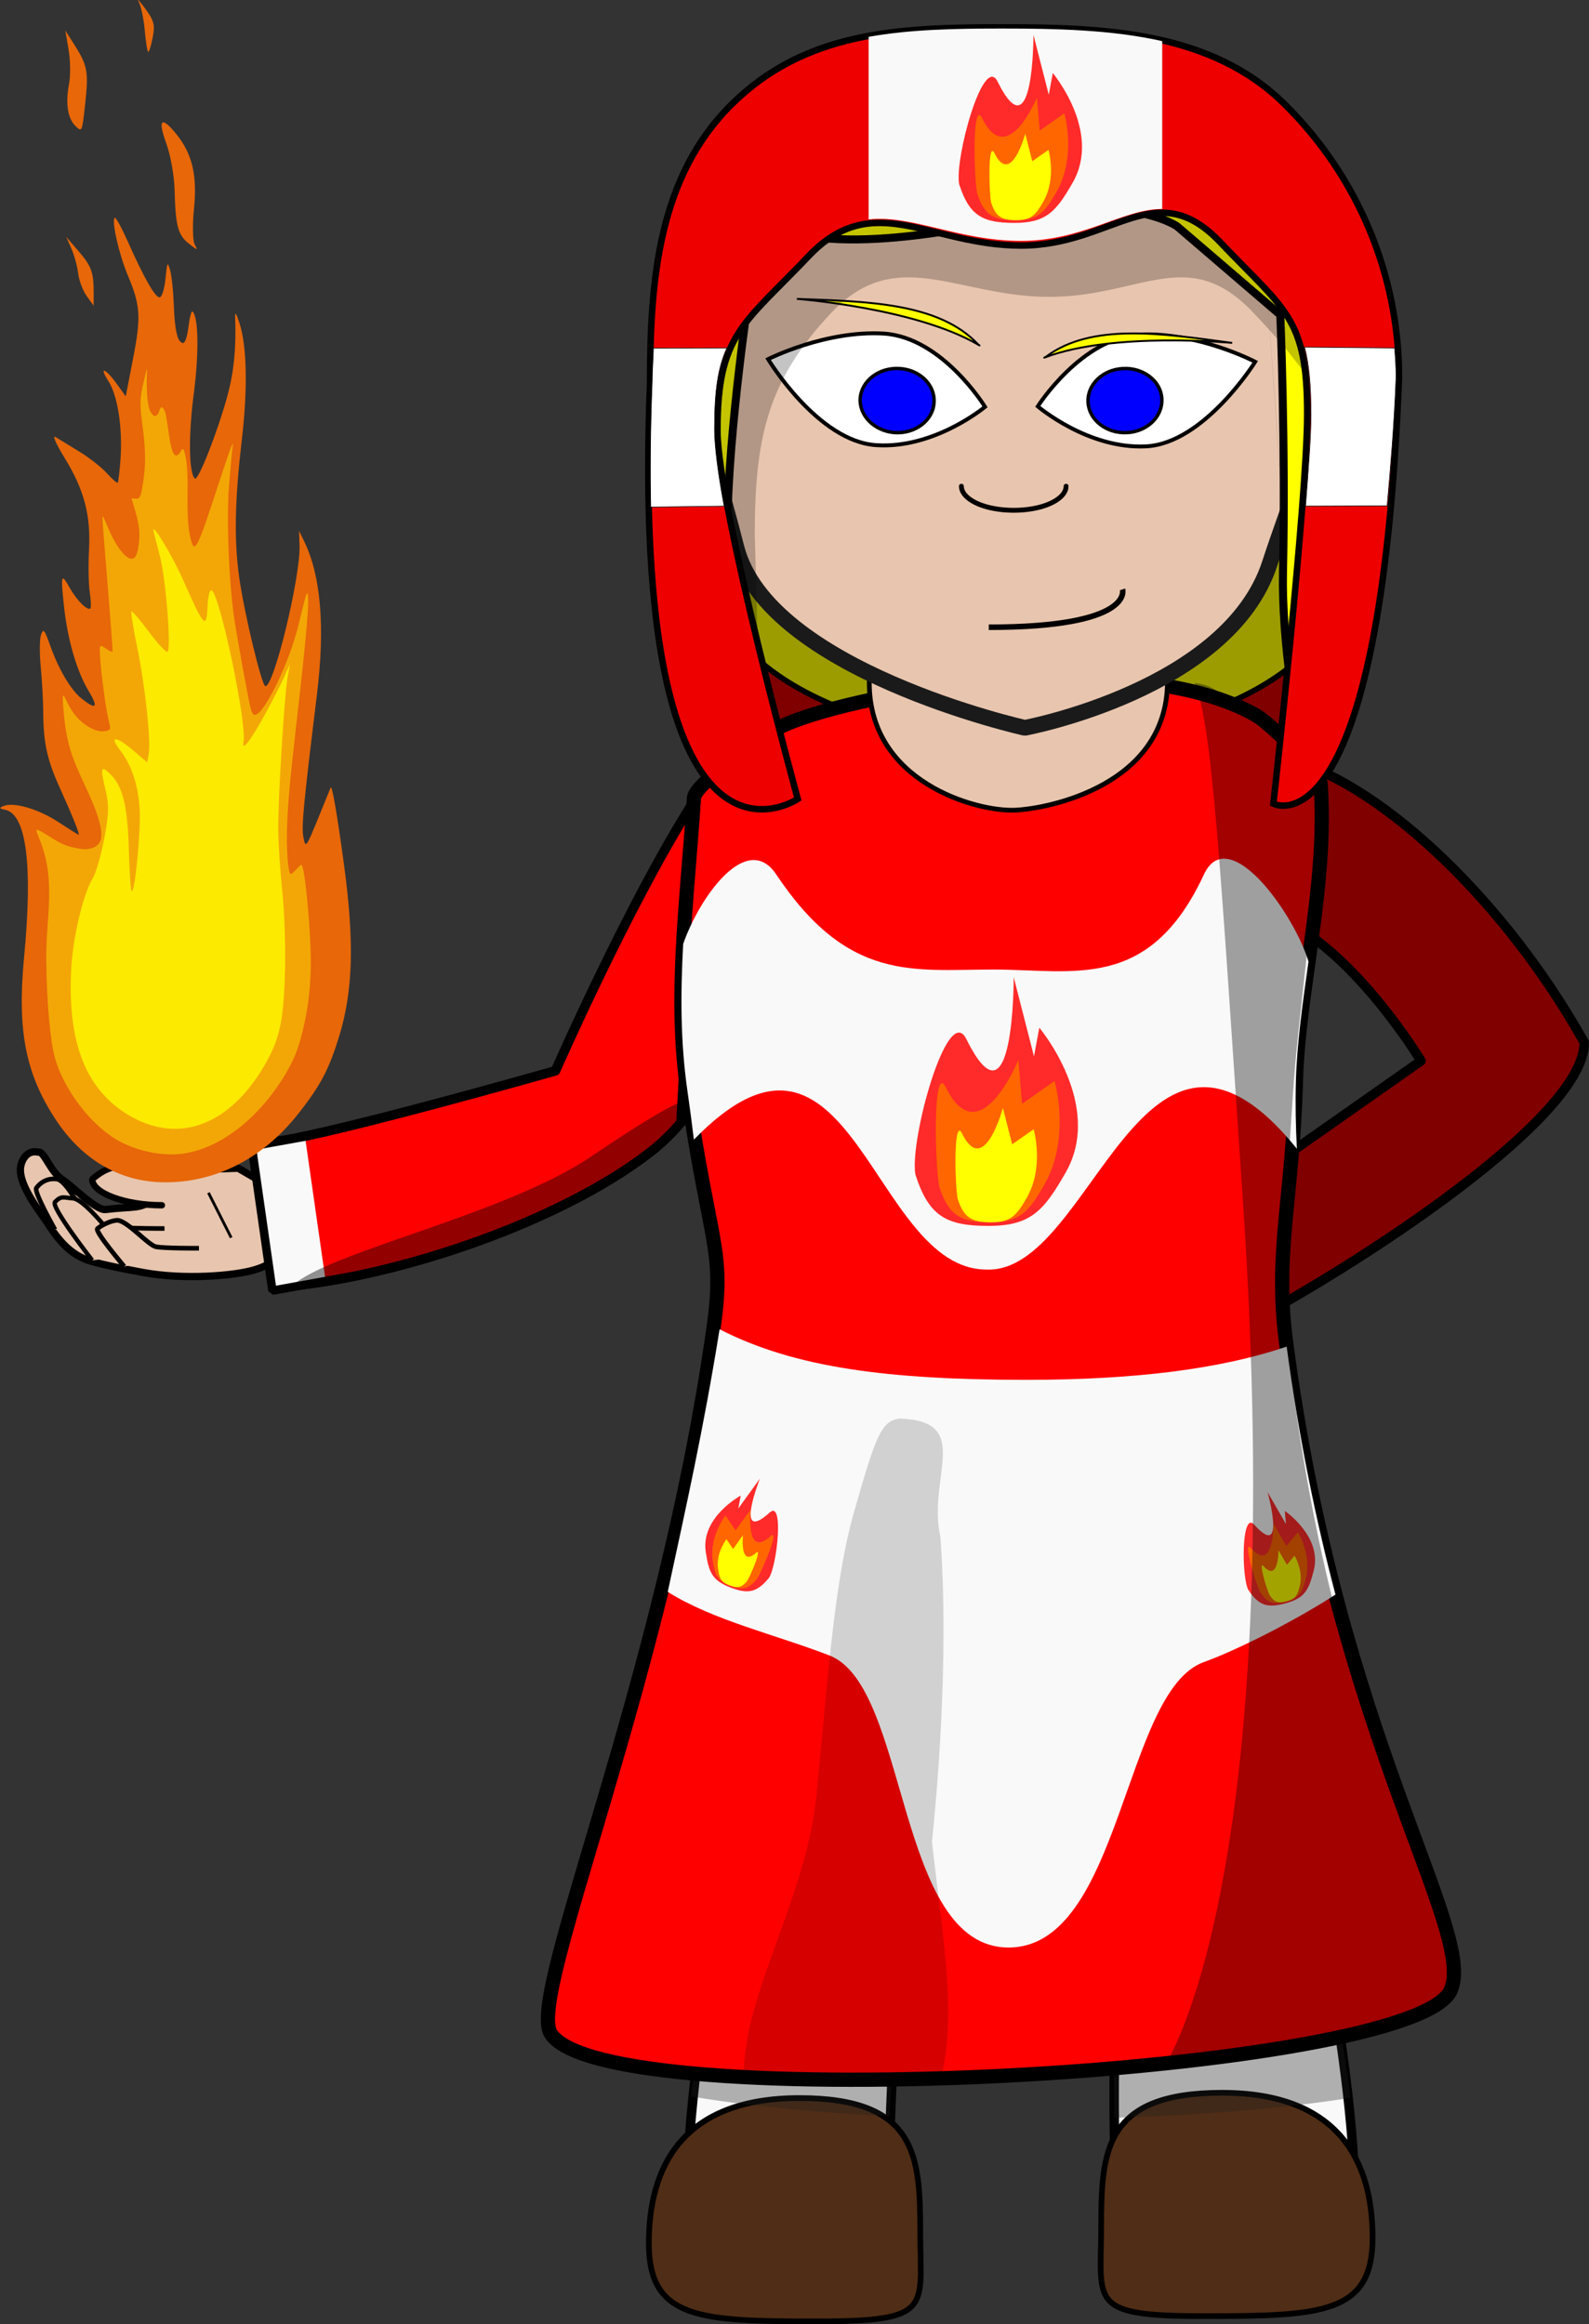 <?xml version="1.0" encoding="UTF-8" standalone="no"?>
<!-- Created with Inkscape (http://www.inkscape.org/) -->

<svg
   xmlns:a="http://ns.adobe.com/AdobeSVGViewerExtensions/3.0/"
   xmlns:dc="http://purl.org/dc/elements/1.1/"
   xmlns:cc="http://creativecommons.org/ns#"
   xmlns:rdf="http://www.w3.org/1999/02/22-rdf-syntax-ns#"
   xmlns:svg="http://www.w3.org/2000/svg"
   xmlns="http://www.w3.org/2000/svg"
   xmlns:xlink="http://www.w3.org/1999/xlink"
   xmlns:sodipodi="http://sodipodi.sourceforge.net/DTD/sodipodi-0.dtd"
   xmlns:inkscape="http://www.inkscape.org/namespaces/inkscape"
   width="549.271mm"
   height="803.121mm"
   viewBox="0 0 1946.235 2845.705"
   id="svg5447"
   version="1.1"
   inkscape:version="0.91 r13725"
   sodipodi:docname="fire mage f.svg">
  <rect x="0" y="0" width="1946.235" height="2845.705" fill="#333333" stroke="none"/>
  <defs
     id="defs5449">
    <linearGradient
       inkscape:collect="always"
       id="linearGradient6021">
      <stop
         style="stop-color:#ffffff;stop-opacity:1"
         offset="0"
         id="stop6023" />
      <stop
         id="stop6029"
         offset="0.429"
         style="stop-color:#a8a8a8;stop-opacity:1" />
      <stop
         style="stop-color:#000000;stop-opacity:1"
         offset="0.544"
         id="stop6033" />
      <stop
         style="stop-color:#ffffff;stop-opacity:1"
         offset="0.664"
         id="stop6031" />
      <stop
         style="stop-color:#aaaaaa;stop-opacity:1"
         offset="1"
         id="stop6025" />
    </linearGradient>
    <linearGradient
       inkscape:collect="always"
       xlink:href="#linearGradient6021"
       id="linearGradient6133"
       gradientUnits="userSpaceOnUse"
       x1="147.105"
       y1="445.523"
       x2="167.95"
       y2="469.082"
       gradientTransform="translate(-1.2688281e-5,39.017)" />
    <linearGradient
       inkscape:collect="always"
       xlink:href="#linearGradient6021"
       id="linearGradient6174"
       gradientUnits="userSpaceOnUse"
       x1="147.105"
       y1="445.523"
       x2="167.95"
       y2="469.082"
       gradientTransform="translate(-1.2688281e-5,39.017)" />
    <linearGradient
       inkscape:collect="always"
       xlink:href="#linearGradient6021"
       id="linearGradient6215"
       gradientUnits="userSpaceOnUse"
       x1="147.105"
       y1="445.523"
       x2="167.95"
       y2="469.082"
       gradientTransform="translate(-1.2688281e-5,39.017)" />
    <linearGradient
       inkscape:collect="always"
       xlink:href="#linearGradient6021"
       id="linearGradient6256"
       gradientUnits="userSpaceOnUse"
       x1="147.105"
       y1="445.523"
       x2="167.95"
       y2="469.082"
       gradientTransform="translate(-1.2688281e-5,39.017)" />
    <linearGradient
       inkscape:collect="always"
       xlink:href="#linearGradient6021"
       id="linearGradient6297"
       gradientUnits="userSpaceOnUse"
       x1="147.105"
       y1="445.523"
       x2="167.95"
       y2="469.082"
       gradientTransform="translate(-1.2688281e-5,39.017)" />
    <linearGradient
       inkscape:collect="always"
       xlink:href="#linearGradient6021"
       id="linearGradient6338"
       gradientUnits="userSpaceOnUse"
       x1="147.105"
       y1="445.523"
       x2="167.95"
       y2="469.082"
       gradientTransform="translate(-1.2688281e-5,39.017)" />
    <linearGradient
       inkscape:collect="always"
       xlink:href="#linearGradient6021"
       id="linearGradient6379"
       gradientUnits="userSpaceOnUse"
       x1="147.105"
       y1="445.523"
       x2="167.95"
       y2="469.082"
       gradientTransform="translate(-1.2688281e-5,39.017)" />
    <linearGradient
       inkscape:collect="always"
       xlink:href="#linearGradient6021"
       id="linearGradient6420"
       gradientUnits="userSpaceOnUse"
       x1="147.105"
       y1="445.523"
       x2="167.95"
       y2="469.082"
       gradientTransform="translate(-1.2688281e-5,39.017)" />
    <linearGradient
       inkscape:collect="always"
       xlink:href="#linearGradient6021"
       id="linearGradient6461"
       gradientUnits="userSpaceOnUse"
       x1="147.105"
       y1="445.523"
       x2="167.95"
       y2="469.082"
       gradientTransform="translate(-1.2688281e-5,39.017)" />
    <linearGradient
       inkscape:collect="always"
       xlink:href="#linearGradient6021"
       id="linearGradient6502"
       gradientUnits="userSpaceOnUse"
       x1="147.105"
       y1="445.523"
       x2="167.95"
       y2="469.082"
       gradientTransform="translate(-1.2688281e-5,39.017)" />
    <linearGradient
       id="linearGradient19243"
       y2="65.145"
       gradientUnits="userSpaceOnUse"
       x2="73.742"
       y1="57.833"
       x1="76.614">
      <stop
         id="stop3478"
         stop-color="#cdcdcd"
         offset="0" />
      <stop
         id="stop3480"
         stop-color="#fff"
         offset="1" />
    </linearGradient>
    <linearGradient
       id="linearGradient19245"
       y2="63.288"
       gradientUnits="userSpaceOnUse"
       x2="67.561"
       y1="57.601"
       x1="76.614">
      <stop
         id="stop3470"
         stop-color="#f0f0f0"
         offset="0" />
      <stop
         id="stop3472"
         stop-color="#fff"
         offset="1" />
    </linearGradient>
    <linearGradient
       id="linearGradient19247"
       y2="65.145"
       gradientUnits="userSpaceOnUse"
       x2="88.567"
       y1="67.118"
       x1="59.322">
      <stop
         id="stop3460"
         stop-color="#dcdcdc"
         offset="0" />
      <stop
         id="stop3462"
         stop-color="#f0f0f0"
         offset="1" />
    </linearGradient>
    <clipPath
       id="clipEmfPath1-3"
       clipPathUnits="userSpaceOnUse">
      <path
         inkscape:connector-curvature="0"
         id="path3392"
         d="m 15.003,-1.25 618.892,0 0,161.287 -618.892,0 z" />
    </clipPath>
    <clipPath
       id="clipPath23295"
       clipPathUnits="userSpaceOnUse">
      <path
         inkscape:connector-curvature="0"
         id="path23297"
         d="m 15.003,-1.25 618.892,0 0,161.287 -618.892,0 z" />
    </clipPath>
    <clipPath
       id="clipPath23299"
       clipPathUnits="userSpaceOnUse">
      <path
         inkscape:connector-curvature="0"
         id="path23301"
         d="m 15.003,-1.25 618.892,0 0,161.287 -618.892,0 z" />
    </clipPath>
    <clipPath
       id="clipPath23303"
       clipPathUnits="userSpaceOnUse">
      <path
         inkscape:connector-curvature="0"
         id="path23305"
         d="m 15.003,-1.25 618.892,0 0,161.287 -618.892,0 z" />
    </clipPath>
    <clipPath
       id="clipPath23307"
       clipPathUnits="userSpaceOnUse">
      <path
         inkscape:connector-curvature="0"
         id="path23309"
         d="m 15.003,-1.25 618.892,0 0,161.287 -618.892,0 z" />
    </clipPath>
    <clipPath
       id="clipPath23311"
       clipPathUnits="userSpaceOnUse">
      <path
         inkscape:connector-curvature="0"
         id="path23313"
         d="m 15.003,-1.25 618.892,0 0,161.287 -618.892,0 z" />
    </clipPath>
    <clipPath
       id="clipPath23315"
       clipPathUnits="userSpaceOnUse">
      <path
         inkscape:connector-curvature="0"
         id="path23317"
         d="m 15.003,-1.25 618.892,0 0,161.287 -618.892,0 z" />
    </clipPath>
    <linearGradient
       id="linearGradient9241">
      <stop
         id="stop9243"
         offset="0"
         style="stop-color:#f51200;stop-opacity:1" />
      <stop
         id="stop9245"
         offset="1"
         style="stop-color:#3f3100;stop-opacity:1" />
    </linearGradient>
    <linearGradient
       id="XMLID_1_-2-2"
       y2="111.55"
       gradientUnits="userSpaceOnUse"
       y1="205.26"
       gradientTransform="translate(338.67,0.593)"
       x2="-251.37"
       x1="-251.37">
      <stop
         style="stop-color:#4F4F4F"
         offset=".034"
         id="stop32-2-3" />
      <stop
         style="stop-color:#494949"
         offset=".222"
         id="stop34-2-5" />
      <stop
         style="stop-color:#373737"
         offset=".483"
         id="stop36-8-5" />
      <stop
         style="stop-color:#191919"
         offset=".786"
         id="stop38-4-2" />
      <stop
         style="stop-color:#000000"
         offset="1"
         id="stop40-5-0" />
      <a:midPointStop
         style="stop-color:#4F4F4F"
         offset="0.034" />
      <a:midPointStop
         style="stop-color:#4F4F4F"
         offset="0.636" />
      <a:midPointStop
         style="stop-color:#000000"
         offset="1" />
    </linearGradient>
    <linearGradient
       id="XMLID_2_-3-8"
       y2="111.55"
       gradientUnits="userSpaceOnUse"
       y1="205.26"
       gradientTransform="translate(338.67,0.593)"
       x2="-122.77"
       x1="-122.77">
      <stop
         style="stop-color:#4F4F4F"
         offset=".034"
         id="stop45-3-9" />
      <stop
         style="stop-color:#494949"
         offset=".222"
         id="stop47-1-9" />
      <stop
         style="stop-color:#373737"
         offset=".483"
         id="stop49-2-4" />
      <stop
         style="stop-color:#191919"
         offset=".786"
         id="stop51-9-2" />
      <stop
         style="stop-color:#000000"
         offset="1"
         id="stop53-0-8" />
      <a:midPointStop
         style="stop-color:#4F4F4F"
         offset="0.034" />
      <a:midPointStop
         style="stop-color:#4F4F4F"
         offset="0.636" />
      <a:midPointStop
         style="stop-color:#000000"
         offset="1" />
    </linearGradient>
    <linearGradient
       id="XMLID_3_-7-0"
       y2="193.53"
       gradientUnits="userSpaceOnUse"
       y1="193.53"
       gradientTransform="translate(338.67,0.593)"
       x2="-188.56"
       x1="-203.64">
      <stop
         style="stop-color:#4F4F4F"
         offset=".034"
         id="stop60-1-3" />
      <stop
         style="stop-color:#494949"
         offset=".222"
         id="stop62-0-6" />
      <stop
         style="stop-color:#373737"
         offset=".483"
         id="stop64-5-6" />
      <stop
         style="stop-color:#191919"
         offset=".786"
         id="stop66-2-9" />
      <stop
         style="stop-color:#000000"
         offset="1"
         id="stop68-7-4" />
      <a:midPointStop
         style="stop-color:#4F4F4F"
         offset="0.034" />
      <a:midPointStop
         style="stop-color:#4F4F4F"
         offset="0.636" />
      <a:midPointStop
         style="stop-color:#000000"
         offset="1" />
    </linearGradient>
    <linearGradient
       id="XMLID_4_-5-4"
       y2="193.53"
       gradientUnits="userSpaceOnUse"
       y1="193.53"
       gradientTransform="translate(338.67,0.593)"
       x2="-170.5"
       x1="-185.58">
      <stop
         style="stop-color:#4F4F4F"
         offset=".034"
         id="stop73-8-6" />
      <stop
         style="stop-color:#494949"
         offset=".222"
         id="stop75-8-1" />
      <stop
         style="stop-color:#373737"
         offset=".483"
         id="stop77-8-2" />
      <stop
         style="stop-color:#191919"
         offset=".786"
         id="stop79-2-7" />
      <stop
         style="stop-color:#000000"
         offset="1"
         id="stop81-1-7" />
      <a:midPointStop
         style="stop-color:#4F4F4F"
         offset="0.034" />
      <a:midPointStop
         style="stop-color:#4F4F4F"
         offset="0.636" />
      <a:midPointStop
         style="stop-color:#000000"
         offset="1" />
    </linearGradient>
    <linearGradient
       id="linearGradient5739"
       y2="111.55"
       gradientUnits="userSpaceOnUse"
       y1="205.26"
       gradientTransform="translate(338.67,0.593)"
       x2="-251.37"
       x1="-251.37">
      <stop
         style="stop-color:#4F4F4F"
         offset=".034"
         id="stop5741" />
      <stop
         style="stop-color:#494949"
         offset=".222"
         id="stop5743" />
      <stop
         style="stop-color:#373737"
         offset=".483"
         id="stop5745" />
      <stop
         style="stop-color:#191919"
         offset=".786"
         id="stop5747" />
      <stop
         style="stop-color:#000000"
         offset="1"
         id="stop5749" />
      <a:midPointStop
         style="stop-color:#4F4F4F"
         offset="0.034" />
      <a:midPointStop
         style="stop-color:#4F4F4F"
         offset="0.636" />
      <a:midPointStop
         style="stop-color:#000000"
         offset="1" />
    </linearGradient>
    <linearGradient
       id="linearGradient5753"
       y2="111.55"
       gradientUnits="userSpaceOnUse"
       y1="205.26"
       gradientTransform="translate(338.67,0.593)"
       x2="-122.77"
       x1="-122.77">
      <stop
         style="stop-color:#4F4F4F"
         offset=".034"
         id="stop5755" />
      <stop
         style="stop-color:#494949"
         offset=".222"
         id="stop5757" />
      <stop
         style="stop-color:#373737"
         offset=".483"
         id="stop5759" />
      <stop
         style="stop-color:#191919"
         offset=".786"
         id="stop5761" />
      <stop
         style="stop-color:#000000"
         offset="1"
         id="stop5763" />
      <a:midPointStop
         style="stop-color:#4F4F4F"
         offset="0.034" />
      <a:midPointStop
         style="stop-color:#4F4F4F"
         offset="0.636" />
      <a:midPointStop
         style="stop-color:#000000"
         offset="1" />
    </linearGradient>
    <linearGradient
       id="linearGradient5691"
       y2="193.53"
       gradientUnits="userSpaceOnUse"
       y1="193.53"
       gradientTransform="translate(338.67,0.593)"
       x2="-188.56"
       x1="-203.64">
      <stop
         style="stop-color:#4F4F4F"
         offset=".034"
         id="stop5693" />
      <stop
         style="stop-color:#494949"
         offset=".222"
         id="stop5695" />
      <stop
         style="stop-color:#373737"
         offset=".483"
         id="stop5697" />
      <stop
         style="stop-color:#191919"
         offset=".786"
         id="stop5699" />
      <stop
         style="stop-color:#000000"
         offset="1"
         id="stop5701" />
      <a:midPointStop
         style="stop-color:#4F4F4F"
         offset="0.034" />
      <a:midPointStop
         style="stop-color:#4F4F4F"
         offset="0.636" />
      <a:midPointStop
         style="stop-color:#000000"
         offset="1" />
    </linearGradient>
    <linearGradient
       id="linearGradient5705"
       y2="193.53"
       gradientUnits="userSpaceOnUse"
       y1="193.53"
       gradientTransform="translate(338.67,0.593)"
       x2="-170.5"
       x1="-185.58">
      <stop
         style="stop-color:#4F4F4F"
         offset=".034"
         id="stop5707" />
      <stop
         style="stop-color:#494949"
         offset=".222"
         id="stop5709" />
      <stop
         style="stop-color:#373737"
         offset=".483"
         id="stop5711" />
      <stop
         style="stop-color:#191919"
         offset=".786"
         id="stop5713" />
      <stop
         style="stop-color:#000000"
         offset="1"
         id="stop5715" />
      <a:midPointStop
         style="stop-color:#4F4F4F"
         offset="0.034" />
      <a:midPointStop
         style="stop-color:#4F4F4F"
         offset="0.636" />
      <a:midPointStop
         style="stop-color:#000000"
         offset="1" />
    </linearGradient>
    <filter
       inkscape:label="Button"
       inkscape:menu="Bevels"
       inkscape:menu-tooltip="Soft bevel, slightly depressed middle"
       style="color-interpolation-filters:sRGB"
       id="filter6595">
      <feGaussianBlur
         stdDeviation="2.3"
         in="SourceAlpha"
         result="result0"
         id="feGaussianBlur6597" />
      <feMorphology
         in="SourceAlpha"
         radius="6.6"
         result="result1"
         id="feMorphology6599" />
      <feGaussianBlur
         stdDeviation="8.9"
         in="result1"
         id="feGaussianBlur6601" />
      <feColorMatrix
         values="1 0 0 0 0 0 1 0 0 0 0 0 1 0 0 0 0 0 0.3 0"
         result="result91"
         id="feColorMatrix6603" />
      <feComposite
         in="result0"
         operator="out"
         result="result2"
         in2="result91"
         id="feComposite6605" />
      <feGaussianBlur
         stdDeviation="1.7"
         result="result4"
         id="feGaussianBlur6607" />
      <feDiffuseLighting
         surfaceScale="10"
         id="feDiffuseLighting6609">
        <feDistantLight
           azimuth="225"
           elevation="45"
           id="feDistantLight6611" />
      </feDiffuseLighting>
      <feBlend
         in2="SourceGraphic"
         mode="multiply"
         id="feBlend6613" />
      <feComposite
         in2="SourceAlpha"
         operator="in"
         result="result3"
         id="feComposite6615" />
      <feSpecularLighting
         in="result4"
         surfaceScale="5"
         specularExponent="17.9"
         id="feSpecularLighting6617">
        <feDistantLight
           azimuth="225"
           elevation="45"
           id="feDistantLight6619" />
      </feSpecularLighting>
      <feComposite
         in2="result3"
         operator="atop"
         id="feComposite6621" />
    </filter>
    <filter
       inkscape:label="Button"
       inkscape:menu="Bevels"
       inkscape:menu-tooltip="Soft bevel, slightly depressed middle"
       style="color-interpolation-filters:sRGB"
       id="filter6623">
      <feGaussianBlur
         stdDeviation="2.3"
         in="SourceAlpha"
         result="result0"
         id="feGaussianBlur6625" />
      <feMorphology
         in="SourceAlpha"
         radius="6.6"
         result="result1"
         id="feMorphology6627" />
      <feGaussianBlur
         stdDeviation="8.9"
         in="result1"
         id="feGaussianBlur6629" />
      <feColorMatrix
         values="1 0 0 0 0 0 1 0 0 0 0 0 1 0 0 0 0 0 0.3 0"
         result="result91"
         id="feColorMatrix6631" />
      <feComposite
         in="result0"
         operator="out"
         result="result2"
         in2="result91"
         id="feComposite6633" />
      <feGaussianBlur
         stdDeviation="1.7"
         result="result4"
         id="feGaussianBlur6635" />
      <feDiffuseLighting
         surfaceScale="10"
         id="feDiffuseLighting6637">
        <feDistantLight
           azimuth="225"
           elevation="45"
           id="feDistantLight6639" />
      </feDiffuseLighting>
      <feBlend
         in2="SourceGraphic"
         mode="multiply"
         id="feBlend6641" />
      <feComposite
         in2="SourceAlpha"
         operator="in"
         result="result3"
         id="feComposite6643" />
      <feSpecularLighting
         in="result4"
         surfaceScale="5"
         specularExponent="17.9"
         id="feSpecularLighting6645">
        <feDistantLight
           azimuth="225"
           elevation="45"
           id="feDistantLight6647" />
      </feSpecularLighting>
      <feComposite
         in2="result3"
         operator="atop"
         id="feComposite6649" />
    </filter>
    <filter
       style="color-interpolation-filters:sRGB"
       inkscape:label="Blur"
       id="filter10111-9">
      <feGaussianBlur
         stdDeviation="80.99 80.47"
         result="blur"
         id="feGaussianBlur10113-0" />
    </filter>
    <filter
       style="color-interpolation-filters:sRGB"
       inkscape:label="Blur"
       id="filter10107-9">
      <feGaussianBlur
         stdDeviation="80.99 80.47"
         result="blur"
         id="feGaussianBlur10109-68" />
    </filter>
    <filter
       inkscape:label="Button"
       inkscape:menu="Bevels"
       inkscape:menu-tooltip="Soft bevel, slightly depressed middle"
       style="color-interpolation-filters:sRGB"
       id="filter7540">
      <feGaussianBlur
         stdDeviation="2.3"
         in="SourceAlpha"
         result="result0"
         id="feGaussianBlur7542" />
      <feMorphology
         in="SourceAlpha"
         radius="6.6"
         result="result1"
         id="feMorphology7544" />
      <feGaussianBlur
         stdDeviation="8.9"
         in="result1"
         id="feGaussianBlur7546" />
      <feColorMatrix
         values="1 0 0 0 0 0 1 0 0 0 0 0 1 0 0 0 0 0 0.3 0"
         result="result91"
         id="feColorMatrix7548" />
      <feComposite
         in="result0"
         operator="out"
         result="result2"
         in2="result91"
         id="feComposite7550" />
      <feGaussianBlur
         stdDeviation="1.7"
         result="result4"
         id="feGaussianBlur7552" />
      <feDiffuseLighting
         surfaceScale="10"
         id="feDiffuseLighting7554">
        <feDistantLight
           azimuth="225"
           elevation="45"
           id="feDistantLight7556" />
      </feDiffuseLighting>
      <feBlend
         in2="SourceGraphic"
         mode="multiply"
         id="feBlend7558" />
      <feComposite
         in2="SourceAlpha"
         operator="in"
         result="result3"
         id="feComposite7560" />
      <feSpecularLighting
         in="result4"
         surfaceScale="5"
         specularExponent="17.9"
         id="feSpecularLighting7562">
        <feDistantLight
           azimuth="225"
           elevation="45"
           id="feDistantLight7564" />
      </feSpecularLighting>
      <feComposite
         in2="result3"
         operator="atop"
         id="feComposite7566" />
    </filter>
    <filter
       inkscape:menu-tooltip="Bright metallic effect for any color"
       inkscape:menu="Bevels"
       inkscape:label="Bright Metal"
       style="color-interpolation-filters:sRGB"
       id="filter7643">
      <feGaussianBlur
         result="result6"
         stdDeviation="8"
         in="SourceGraphic"
         id="feGaussianBlur7645" />
      <feComposite
         in2="SourceGraphic"
         in="result6"
         operator="xor"
         result="result10"
         id="feComposite7647" />
      <feGaussianBlur
         result="result2"
         stdDeviation="8"
         id="feGaussianBlur7649" />
      <feComposite
         in2="SourceGraphic"
         operator="atop"
         in="result10"
         result="result91"
         id="feComposite7651" />
      <feComposite
         result="result4"
         in="result2"
         operator="xor"
         in2="result91"
         id="feComposite7653" />
      <feGaussianBlur
         in="result4"
         result="result3"
         stdDeviation="4"
         id="feGaussianBlur7655" />
      <feSpecularLighting
         result="result5"
         specularExponent="5"
         specularConstant="1.1"
         surfaceScale="18"
         id="feSpecularLighting7657">
        <feDistantLight
           azimuth="235"
           elevation="55"
           id="feDistantLight7659" />
      </feSpecularLighting>
      <feComposite
         in="result3"
         k3="1.1"
         k2="0.5"
         operator="arithmetic"
         result="result7"
         in2="result5"
         k1="0.5"
         id="feComposite7661"
         k4="0" />
      <feComposite
         in="result7"
         operator="atop"
         in2="SourceGraphic"
         result="result8"
         id="feComposite7663" />
    </filter>
    <filter
       style="color-interpolation-filters:sRGB"
       inkscape:label="Blur"
       id="filter10111-9-8">
      <feGaussianBlur
         stdDeviation="80.99 80.47"
         result="blur"
         id="feGaussianBlur10113-0-3" />
    </filter>
    <filter
       style="color-interpolation-filters:sRGB"
       inkscape:label="Blur"
       id="filter10107-9-8">
      <feGaussianBlur
         stdDeviation="80.99 80.47"
         result="blur"
         id="feGaussianBlur10109-68-1" />
    </filter>
    <filter
       style="color-interpolation-filters:sRGB"
       inkscape:label="Blur"
       id="filter6851">
      <feGaussianBlur
         stdDeviation="80.99 80.47"
         result="blur"
         id="feGaussianBlur6853" />
    </filter>
    <filter
       style="color-interpolation-filters:sRGB"
       inkscape:label="Blur"
       id="filter6855">
      <feGaussianBlur
         stdDeviation="80.99 80.47"
         result="blur"
         id="feGaussianBlur6857" />
    </filter>
    <filter
       inkscape:label="Button"
       inkscape:menu="Bevels"
       inkscape:menu-tooltip="Soft bevel, slightly depressed middle"
       style="color-interpolation-filters:sRGB"
       id="filter7540-7">
      <feGaussianBlur
         stdDeviation="2.3"
         in="SourceAlpha"
         result="result0"
         id="feGaussianBlur7542-0" />
      <feMorphology
         in="SourceAlpha"
         radius="6.6"
         result="result1"
         id="feMorphology7544-1" />
      <feGaussianBlur
         stdDeviation="8.9"
         in="result1"
         id="feGaussianBlur7546-8" />
      <feColorMatrix
         values="1 0 0 0 0 0 1 0 0 0 0 0 1 0 0 0 0 0 0.3 0"
         result="result91"
         id="feColorMatrix7548-9" />
      <feComposite
         in="result0"
         operator="out"
         result="result2"
         in2="result91"
         id="feComposite7550-2" />
      <feGaussianBlur
         stdDeviation="1.7"
         result="result4"
         id="feGaussianBlur7552-7" />
      <feDiffuseLighting
         surfaceScale="10"
         id="feDiffuseLighting7554-7">
        <feDistantLight
           azimuth="225"
           elevation="45"
           id="feDistantLight7556-1" />
      </feDiffuseLighting>
      <feBlend
         in2="SourceGraphic"
         mode="multiply"
         id="feBlend7558-1" />
      <feComposite
         in2="SourceAlpha"
         operator="in"
         result="result3"
         id="feComposite7560-6" />
      <feSpecularLighting
         in="result4"
         surfaceScale="5"
         specularExponent="17.9"
         id="feSpecularLighting7562-3">
        <feDistantLight
           azimuth="225"
           elevation="45"
           id="feDistantLight7564-1" />
      </feSpecularLighting>
      <feComposite
         in2="result3"
         operator="atop"
         id="feComposite7566-4" />
    </filter>
  </defs>
  <sodipodi:namedview
     id="base"
     pagecolor="#ffffff"
     bordercolor="#666666"
     borderopacity="1.0"
     inkscape:pageopacity="0.0"
     inkscape:pageshadow="2"
     inkscape:zoom="0.70000002"
     inkscape:cx="148.34663"
     inkscape:cy="1341.8092"
     inkscape:document-units="px"
     inkscape:current-layer="layer1"
     showgrid="false"
     inkscape:window-width="1536"
     inkscape:window-height="801"
     inkscape:window-x="-8"
     inkscape:window-y="-8"
     inkscape:window-maximized="1"
     fit-margin-top="0"
     fit-margin-left="0"
     fit-margin-right="0"
     fit-margin-bottom="0" />
  <g
     inkscape:label="Layer 1"
     inkscape:groupmode="layer"
     id="layer1"
     style="display:inline;opacity:1"
     transform="translate(39.309,-113.647)">
    <rect
       style="opacity:1;fill:#800000;fill-opacity:1;stroke:#000000;stroke-width:6.469;stroke-linecap:round;stroke-linejoin:bevel;stroke-miterlimit:4;stroke-dasharray:none;stroke-dashoffset:0;stroke-opacity:1"
       id="rect7913"
       width="757.546"
       height="678.754"
       x="826.631"
       y="411.379" />
    <ellipse
       style="display:inline;opacity:1;fill:#9c9c00;fill-opacity:1;stroke:#000000;stroke-width:6.827;stroke-linecap:round;stroke-linejoin:bevel;stroke-miterlimit:4;stroke-dasharray:none;stroke-dashoffset:0;stroke-opacity:1"
       id="path5985"
       cx="1220.234"
       cy="816.787"
       rx="385.544"
       ry="204.201" />
    <path
       style="display:inline;fill:#800000;fill-opacity:1;stroke:#000000;stroke-width:11.703;stroke-linecap:round;stroke-linejoin:round"
       d="m 1534.749,1240.914 c 88.889,42.935 166.424,171.608 166.424,171.608 l -254.545,178.642 c 2.86,57.337 5.776,107.753 8.693,159.942 135.005,-67.055 447.104,-263.519 445.749,-361.243 -95.787,-171.219 -244.781,-312.401 -356.975,-344.876"
       id="path23490"
       inkscape:connector-curvature="0" />
    <path
       style="display:inline;fill:#ff0000;fill-opacity:1;stroke:#000000;stroke-width:11.703;stroke-linecap:round;stroke-linejoin:round"
       d="m 808.072,1098.565 c -78.11,123.535 -167.01,326.08 -167.01,326.08 0,0 -307.378,87.674 -354.729,87.727 l 17.051,176.836 c 131.922,-9.22 338.785,-75.612 454.271,-165.367 13.737,-10.677 26.04,-22.79 37.195,-35.932 7.57,-133.001 12.728,-265.42 13.221,-389.344 z"
       id="path4756"
       inkscape:connector-curvature="0" />
    <path
       style="display:inline;opacity:1;fill:#f9f9f9;fill-opacity:1;stroke:#000000;stroke-width:11.598;stroke-linecap:round;stroke-linejoin:bevel;stroke-miterlimit:4;stroke-dasharray:none;stroke-dashoffset:0;stroke-opacity:1"
       d="m 871.04,1823.39 c 0,0 4.584,431.175 -4.229,483.158 -8.813,51.983 -94.416,484.312 -55.642,614.639 l 223.615,-9.492 c 26.394,-175.477 16.724,-502.428 37.762,-599.089 53.586,-246.212 140.996,-367.903 140.996,-367.903 0,0 83.583,69.839 114.353,344.505 13.337,119.053 -19.996,428.413 11.306,616.554 l 269.888,0 c 38.775,-130.326 -37.271,-464.061 -54.897,-568.028 0,0 -33.954,-113.605 -11.164,-419.692 2.138,-28.716 -5.292,-59.127 -2.08,-91.297 -175.3,-13.453 -669.907,-3.356 -669.907,-3.356 z"
       id="rect5581"
       inkscape:connector-curvature="0"
       sodipodi:nodetypes="czccscscccscc" />
    <path
       d="m 1309.449,2840.02 c 0,93.108 -17.403,109.388 126.307,109.388 143.71,0 206.107,-2.713 206.107,-95.679 0,-93.108 -40.696,-177.791 -184.415,-177.791 -143.709,0 -147.999,70.974 -147.999,164.082 z"
       style="display:inline;fill:#502d16;fill-opacity:1;stroke:#000000;stroke-width:6.961"
       id="path6578"
       inkscape:connector-curvature="0" />
    <path
       inkscape:connector-curvature="0"
       id="path6576"
       style="display:inline;fill:#502d16;fill-opacity:1;stroke:#000000;stroke-width:6.961"
       d="m 1087.818,2846.484 c 0,93.108 17.403,109.388 -126.307,109.388 -143.71,0 -206.107,-2.713 -206.107,-95.679 0,-93.108 40.696,-177.791 184.415,-177.791 143.709,0 148,70.974 148,164.082 z" />
    <g
       id="g23451"
       transform="translate(117.143,427.143)">
      <g
         style="fill:#e8c5ae;fill-opacity:1"
         transform="matrix(1.946,0,0,1.946,-168.877,-1294.819)"
         id="g23442">
        <path
           style="opacity:1;fill:#e8c5ae;fill-opacity:1;stroke:#000000;stroke-width:4.575;stroke-linecap:round;stroke-linejoin:bevel;stroke-miterlimit:4;stroke-dasharray:none;stroke-dashoffset:0;stroke-opacity:1"
           d="m 187.275,1274.166 c 0.267,14.471 -3.354,23.959 -20.873,29.097 -12.638,3.707 -43.868,6.364 -69.805,1.637 -15.025,-2.738 -30.663,-5.992 -36.42,-8.291 -14.469,-5.777 -21.743,-19.976 -26.347,-26.401 -5.993,-8.363 -14.986,-21.136 -14.599,-30.462 0.163,-3.933 3.164,-12.421 11.345,-10.561 3.65,-0.794 7.365,12.268 15.176,17.349 6.182,4.022 21.192,19.444 27.039,18.734 17.876,-2.169 22.415,-0.014 29.854,-6.696 24.561,-15.458 -8.326,-17.363 53.635,-19.299 23.777,13.92 30.647,16.027 30.996,34.892 z"
           id="path23428"
           inkscape:connector-curvature="0"
           sodipodi:nodetypes="sssssscssccs" />
        <path
           inkscape:connector-curvature="0"
           id="path23435"
           d="m 109.917,1277.209 c 0,0 -38.068,0.126 -44.225,-2.512 -6.157,-2.638 -16.171,-27.593 -23.641,-28.588 -4.835,-0.644 -9.499,1.227 -12.783,5.608 -1.753,2.34 11.772,26.208 11.772,26.208"
           style="fill:#e8c5ae;fill-opacity:1;fill-rule:evenodd;stroke:#000000;stroke-width:2.873;stroke-linecap:butt;stroke-linejoin:miter;stroke-miterlimit:4;stroke-dasharray:none;stroke-opacity:1"
           sodipodi:nodetypes="czssc" />
        <path
           style="fill:#e8c5ae;fill-opacity:1;fill-rule:evenodd;stroke:#000000;stroke-width:2.719;stroke-linecap:butt;stroke-linejoin:miter;stroke-miterlimit:4;stroke-dasharray:none;stroke-opacity:1"
           d="m 116.902,1291.436 c 0,0 -28.216,0.662 -31.368,-0.668 -3.152,-1.331 -24.524,-32.138 -33.595,-32.581 -5.378,-0.263 -6.718,-1.987 -10.95,2.33 -2.906,2.963 23.42,36.683 23.42,36.683"
           id="path23433"
           inkscape:connector-curvature="0"
           sodipodi:nodetypes="czssc" />
        <path
           style="fill:#e8c5ae;fill-opacity:1;fill-rule:evenodd;stroke:#000000;stroke-width:2.925;stroke-linecap:butt;stroke-linejoin:miter;stroke-miterlimit:4;stroke-dasharray:none;stroke-opacity:1"
           d="m 131.607,1289.634 c 0,0 -22.077,0.096 -27.064,-0.941 -4.987,-1.037 -18.489,-16.922 -24.573,-16.646 -3.537,0.161 -9.622,2.951 -12.253,5.259 -1.894,1.661 16.862,23.809 16.862,23.809"
           id="path23437"
           inkscape:connector-curvature="0"
           sodipodi:nodetypes="czssc" />
        <path
           style="opacity:1;fill:#e8c5ae;fill-opacity:1;stroke:#000000;stroke-width:3.993;stroke-linecap:round;stroke-linejoin:bevel;stroke-miterlimit:4;stroke-dasharray:none;stroke-dashoffset:0;stroke-opacity:1"
           d="m 108.278,1262.583 c -23.313,0 -43.844,-7.697 -43.844,-16.356 19.063,-16.999 34.101,-3.002 61.53,-5.098"
           id="path23439"
           inkscape:connector-curvature="0"
           sodipodi:nodetypes="ccc" />
        <path
           inkscape:connector-curvature="0"
           id="path23449"
           d="m 137.59,1254.724 c 14.313,28.26 14.313,28.26 14.313,28.26"
           style="fill:#e8c5ae;fill-opacity:1;fill-rule:evenodd;stroke:#000000;stroke-width:1.747;stroke-linecap:butt;stroke-linejoin:miter;stroke-miterlimit:4;stroke-dasharray:none;stroke-opacity:1" />
      </g>
    </g>
    <path
       style="opacity:1;fill:#212121;fill-opacity:0.341;stroke:none;stroke-width:7.6;stroke-linecap:round;stroke-miterlimit:4;stroke-dasharray:none;stroke-dashoffset:0;stroke-opacity:1"
       d="m 1327.683,2537.897 c -1.74,54.861 -3.204,113.06 -1.818,168.682 a 555.714,86.113 0 0 0 288.697,-24.425 c -4.553,-40.227 -11.555,-82.332 -19.275,-122.716 a 555.714,86.113 0 0 0 -267.603,-21.54 z m -270.721,1.92 a 555.714,86.113 0 0 0 -233.193,21.525 c -6.485,39.297 -12.375,80.074 -16.514,119.094 a 555.714,86.113 0 0 0 242.828,23.974 c 3.131,-54.372 4.951,-111.538 6.879,-164.594 z"
       id="ellipse6545"
       inkscape:connector-curvature="0" />
    <path
       sodipodi:nodetypes="sssssssssss"
       inkscape:connector-curvature="0"
       id="path5610"
       d="m 1737.681,2550.186 c -43.756,103.063 -1037.397,158.514 -1102.476,53.146 -29.455,-47.689 138.962,-431.747 199.724,-865.858 13.336,-95.281 -5.109,-100.134 -32.223,-287.942 -16.787,-116.272 -0.76,-227.699 7.933,-358.738 1.193,-17.988 77.136,-67.745 93.25,-79.811 54.699,-40.962 432.837,-114.443 595.333,-21.441 17.371,9.942 77.95,69.467 78.961,83.398 9.062,124.826 -27.267,253.908 -30.255,364.503 -3.854,142.71 -26.461,209.929 -12.074,319.259 63.725,484.254 233.065,719.906 201.827,793.484 z"
       inkscape:transform-center-y="-138.72597"
       inkscape:transform-center-x="4.2409475"
       style="display:inline;opacity:1;fill:#ff0000;fill-opacity:1;stroke:#000000;stroke-width:17.432;stroke-linecap:round;stroke-linejoin:bevel;stroke-miterlimit:4;stroke-dasharray:none;stroke-dashoffset:0;stroke-opacity:1" />
    <path
       style="opacity:1;fill:#f9f9f9;fill-opacity:1;stroke:none;stroke-width:8.289;stroke-linecap:round;stroke-miterlimit:4;stroke-dasharray:none;stroke-dashoffset:0;stroke-opacity:1"
       d="m 969.033,1536.48 c -19.814,123.203 -41.172,217.79 -63.496,321.502 55.342,34.802 131.355,52.122 197.947,77.809 97.888,37.758 81.036,357.637 219.471,357.637 138.435,0 140.482,-314.001 239.129,-349.432 36.257,-13.022 104.503,-46.259 161.309,-82.639 -23.098,-87.91 -44.401,-188.74 -59.783,-303.676 -81.813,27.852 -187.921,40.651 -318.125,40.709 -169.409,-0.087 -284.137,-14.569 -376.451,-61.91 z"
       transform="translate(-126.988,204.669)"
       id="path6319"
       inkscape:connector-curvature="0" />
    <g
       transform="matrix(2.912,-0.034,0.033,3.009,1504.824,570.65)"
       style="fill:none;stroke:#000000;stroke-width:3;stroke-linecap:round"
       id="g5725" />
    <g
       id="g6116" />
    <path
       style="opacity:1;fill:#000000;fill-opacity:0.162;stroke:none;stroke-width:7.6;stroke-linecap:round;stroke-miterlimit:4;stroke-dasharray:none;stroke-dashoffset:0;stroke-opacity:1"
       d="m 1063.808,1850.495 c -24.378,1.455 -31.123,24.012 -56.955,113.997 -25.832,89.985 -33.032,219.738 -46.456,349.964 -13.06,127.101 -93.964,248.777 -88.335,348.216 45.551,2.639 187.49,0.05 240.349,-0.297 20.306,-83.561 4.287,-164.341 -10.204,-293.754 14.074,-136.53 17.789,-270.706 10.328,-373.012 -16.472,-73.05 40.52,-141.446 -48.728,-145.115 z"
       id="path6548"
       inkscape:connector-curvature="0"
       sodipodi:nodetypes="cscccccc" />
    <path
       style="opacity:1;fill:#f9f9f9;fill-opacity:1;stroke:#000000;stroke-width:10.389;stroke-linecap:round;stroke-linejoin:bevel;stroke-miterlimit:4;stroke-dasharray:none;stroke-dashoffset:0;stroke-opacity:1"
       d="m 359.567,1682.127 -65.244,11.737 -25.321,-176.851 65.244,-11.737"
       id="rect23460"
       inkscape:connector-curvature="0"
       sodipodi:nodetypes="cccc" />
    <path
       style="display:inline;opacity:1;fill:#f9f9f9;fill-opacity:1;stroke:none;stroke-width:7.368;stroke-linecap:round;stroke-miterlimit:4;stroke-dasharray:none;stroke-opacity:1"
       d="m 1586.934,960.287 c -9.778,0.028 -18.372,5.781 -24.711,19.428 -66.766,143.722 -159.365,116.322 -257.582,116.322 -98.217,0 -177.902,15.966 -266.139,-116.322 -36.06,-54.063 -94.014,27.439 -114.053,84.949 -3.334,61.031 -3.452,119.968 5.244,180.199 3.1,21.472 5.69,41.151 7.867,59.439 193.348,-199.005 217.289,159.143 358.322,159.053 130.024,5.741 190.273,-382.509 380.272,-147.883 -1.46,-26.69 -2.008,-54.206 -1.238,-82.697 1.247,-46.154 8.302,-95.552 15.44,-146.492 -14.105,-46.725 -66.986,-126.102 -103.422,-125.996 z"
       transform="translate(-126.988,204.669)"
       id="path6180-0"
       inkscape:connector-curvature="0" />
    <g
       transform="matrix(0.814,-4.195,4.195,0.814,-2587.443,1738.969)"
       id="g4138">
      <path
         inkscape:connector-curvature="0"
         style="fill:#e76709"
         d="m 213.97,664.91 c -9.836,-1.037 -14.817,-2.547 -24,-7.276 -14.666,-7.553 -24.161,-19.846 -26.682,-34.546 -2.084,-12.155 1.983,-23.716 11.706,-33.27 11.265,-11.069 22.994,-15.833 43.976,-17.86 26.563,-2.567 40.47,-7.173 40.515,-13.421 0.013,-1.719 0.189,-1.826 0.985,-0.595 1.728,2.674 1.059,9.894 -1.5,16.192 -1.375,3.384 -2.5,6.293 -2.5,6.465 0,0.473 4.812,-2.628 12.03,-7.75 7.312,-5.19 11.819,-7.145 20.47,-8.877 3.3,-0.661 9.009,-2.098 12.686,-3.194 3.677,-1.096 7.727,-1.845 9,-1.664 2.013,0.285 1.692,0.694 -2.476,3.143 -6.267,3.684 -11.458,8.296 -13.261,11.783 -2.465,4.766 -1.617,5.286 2.522,1.547 4.856,-4.387 13.26,-8.716 22.385,-11.531 8.814,-2.719 9.451,-2.664 5.699,0.493 -3.126,2.631 -5.576,6.204 -4.791,6.989 0.234,0.234 2.277,-0.228 4.54,-1.027 2.263,-0.798 7.621,-1.935 11.906,-2.526 9.833,-1.357 16.704,-4.688 24.525,-11.89 3.52,-3.241 5.809,-4.8 5.366,-3.653 -0.425,1.1 -1.69,4.475 -2.812,7.5 -1.122,3.025 -3.154,6.992 -4.515,8.816 -1.361,1.824 -2.317,3.454 -2.124,3.623 0.193,0.169 3.33,-0.061 6.971,-0.511 8.758,-1.083 17.583,-4.269 21.063,-7.604 3.788,-3.629 3.594,-1.664 -0.239,2.426 l -3.046,3.25 10.901,0 c 12.332,0 15.421,-0.799 23.2,-6.004 5.487,-3.671 14.633,-7.697 15.505,-6.825 0.253,0.253 -2.345,2.422 -5.772,4.821 -9.879,6.912 -14.762,11.151 -14.092,12.235 0.35,0.566 2.819,0.791 5.666,0.518 4.618,-0.444 4.834,-0.374 2.554,0.821 -1.371,0.718 -5.53,2.01 -9.245,2.872 -7.526,1.745 -10.616,3.112 -10.616,4.695 0,0.651 1.895,0.927 4.906,0.715 2.698,-0.191 4.723,-0.051 4.499,0.31 -1.232,1.986 -11.275,4.103 -22.905,4.828 -12.155,0.757 -22.714,2.934 -23.952,4.939 -0.661,1.069 14.085,3.817 24.952,4.649 7.031,0.539 14.12,-0.12 22.5,-2.09 1.773,-0.417 1.391,0.026 -1.316,1.523 -6.063,3.353 -17.817,5.887 -32.547,7.017 -17.936,1.376 -28.765,3.268 -39.137,6.84 -9.631,3.317 -29,12.148 -29,13.223 0,2.445 32.699,3.976 41.5,1.944 l 4,-0.924 -2.5,1.9 c -8.753,6.653 -23.011,10.7 -42.5,12.062 -32.332,2.259 -38.148,2.828 -41,4.009 -2.909,1.204 -2.728,1.296 6,3.046 4.95,0.992 9.225,1.838 9.5,1.881 1.1,0.169 -6.831,3.191 -20.794,7.923 -21.272,7.209 -35.044,9.484 -48.706,8.044 z m 214.8,-85.577 c 1.822,-3.524 4.196,-4.669 14.358,-6.922 3.995,-0.886 9.627,-3.075 12.75,-4.955 6.184,-3.724 7.361,-2.768 2.988,2.429 -4.639,5.513 -10.436,8.14 -19.851,8.999 -4.688,0.427 -9.248,1.398 -10.174,2.166 -1.566,1.299 -1.571,1.185 -0.071,-1.717 z m 51.702,-21.863 c 0,-0.26 2.587,-1.212 5.75,-2.117 3.163,-0.904 6.65,-2.37 7.75,-3.257 1.1,-0.887 0.449,0.066 -1.446,2.117 -2.952,3.193 -4.064,3.729 -7.75,3.729 -2.367,0 -4.304,-0.212 -4.304,-0.472 z m -72.039,-3.987 c 1.283,-1.366 3.954,-3.009 5.936,-3.651 1.982,-0.642 4.953,-2.11 6.603,-3.262 l 3,-2.094 -3.398,4.314 c -3.489,4.428 -5.083,5.37 -11.037,6.515 l -3.436,0.661 z m 47.164,-12.371 c 1.657,-2.653 5.846,-4.17 11.513,-4.17 2.387,0 6.707,-0.895 9.601,-1.99 l 5.261,-1.99 -3.51,3.326 c -5.096,4.829 -6.829,5.51 -15.964,6.272 -8.227,0.686 -8.232,0.685 -6.9,-1.448 z"
         sodipodi:nodetypes="ssssscssssssssssssssssssssssscsssssssssscssssssssscsssssssssssssssssssssssssscsccssssc"
         id="path3074" />
      <path
         d="m 255.47,568.56 c -0.24,-0.033 -0.803,0.26 -2.031,1.062 -6.156,4.023 -11.898,5.814 -22.75,7.031 -5.755,0.646 -9.824,1.33 -15.5,2.594 -8.802,1.96 -17.895,4.638 -21.844,6.438 -9.095,4.145 -18.397,14.611 -21.031,23.688 -1.669,5.749 -1.622,12.658 0.125,17.875 3.3,9.858 13.279,18.899 26.594,24.094 5.136,2.004 8.939,2.779 14.656,3.031 6.139,0.271 11.532,-0.073 18.031,-1.188 9.141,-1.567 28.769,-7.287 28.438,-8.281 -0.057,-0.171 -0.786,-0.721 -1.625,-1.219 -0.839,-0.498 -1.531,-1.055 -1.531,-1.25 0,-0.812 7.03,-2.696 14,-3.75 6.609,-0.999 12.902,-1.641 28.406,-2.844 25.877,-2.008 35.762,-3.045 37.469,-4 0.479,-0.268 -1.601,-0.479 -7.625,-0.719 -5.628,-0.224 -10.89,-0.944 -16.812,-2.312 -5.372,-1.241 -10.526,-3.053 -11.875,-4.188 -1.19,-1.002 -1.004,-1.572 0.781,-2.469 2.136,-1.072 21.507,-8.603 25.625,-9.969 9.495,-3.148 22.537,-6.292 32.969,-7.938 2.264,-0.357 12.792,-1.44 14.531,-1.5 1.878,-0.064 -1.78,-0.674 -11.438,-1.875 -19.541,-2.43 -21.387,-2.915 -17.438,-4.781 2.921,-1.38 6.451,-2.326 14.062,-3.688 4.417,-0.79 7.978,-1.757 9.875,-2.719 1.45,-0.735 1.466,-0.895 0.156,-1.344 -1.185,-0.406 -1.517,-1.013 -0.906,-1.688 0.66,-0.729 2.355,-1.502 6.344,-2.875 4.399,-1.514 5.156,-1.841 5.781,-2.531 0.445,-0.492 0.46,-0.632 0.125,-0.844 -0.216,-0.137 -0.697,-0.248 -1.094,-0.25 -0.724,-0.004 -1.562,-0.609 -1.562,-1.125 0,-0.152 0.394,-0.678 0.875,-1.156 1.187,-1.181 5.67,-2.496 11.156,-3.281 1.348,-0.193 1.07,-0.233 -2.375,-0.375 -5.5,-0.226 -6.982,0.012 -12.969,2.031 -6.646,2.241 -10.719,3.076 -15.812,3.281 -4.543,0.183 -5.029,0.045 -5.156,-1.438 l -0.09,-0.97 -2.875,1.5 c -4.008,2.104 -6.487,2.886 -9.688,3.062 -3.024,0.167 -4.167,-0.141 -4.438,-1.219 -0.427,-1.702 2.838,-5.313 7.688,-8.5 1.523,-1.001 2.729,-1.865 2.656,-1.938 -0.17,-0.17 0.477,-0.335 -19.719,5.312 -9.485,2.653 -17.392,4.812 -17.562,4.812 -0.453,0 -0.377,-0.582 0.25,-2 0.913,-2.063 0.798,-2.096 -2.719,-1.188 -4.278,1.105 -13.63,4.228 -16.594,5.562 -1.351,0.609 -2.622,1.125 -2.844,1.125 -0.561,0 -0.906,-0.493 -1.25,-1.781 -0.675,-2.526 1.02,-6.846 3.781,-9.594 0.932,-0.928 2.323,-2.092 3.062,-2.594 0.74,-0.502 1.178,-0.971 1,-1.031 -0.456,-0.154 -6.017,1.377 -9,2.469 -5.424,1.985 -8.187,3.56 -15.25,8.719 -10.799,7.887 -15.342,9.148 -17.281,4.812 -0.529,-1.182 -0.632,-1.839 -0.625,-4.094 0.01,-2.966 0.297,-4.233 2.031,-8.688 0.59,-1.516 1.048,-2.952 1,-3.188 -0.017,-0.084 -0.076,-0.114 -0.156,-0.125 z"
         inkscape:connector-curvature="0"
         style="fill:#f3a706"
         id="path3110" />
      <path
         d="m 368,549.66 c -0.883,0.823 -2.95,2.856 -5.344,5.25 2.394,-2.394 4.457,-4.429 5.344,-5.25 z m 65.656,7.219 c -0.374,0.337 -0.939,0.825 -1.656,1.375 0.728,-0.558 1.284,-1.038 1.656,-1.375 z m -68.66,1.68 c -0.763,1.8 -1.53,3.559 -2.25,5.125 0.721,-1.57 1.485,-3.318 2.25,-5.125 z m -41.562,4.125 c -1.448,0.339 -3.042,0.81 -4.719,1.375 1.677,-0.563 3.271,-1.036 4.719,-1.375 z m 37.031,5.469 c -0.877,1.186 -1.446,1.97 -1.688,2.531 0.238,-0.563 0.8,-1.331 1.688,-2.531 z m -1.812,3.031 c -0.008,0.155 0.032,0.277 0.125,0.375 -0.092,-0.099 -0.134,-0.22 -0.125,-0.375 z m 9.594,0.031 c -1.155,0.225 -2.311,0.409 -3.406,0.531 1.095,-0.123 2.251,-0.306 3.406,-0.531 z m -8.719,0.625 c 0.503,0.074 1.234,0.098 2.188,0.094 -0.954,0.004 -1.686,-0.019 -2.188,-0.094 z m -37.625,11.469 c -1.054,0.197 -4.997,1.668 -9.531,3.562 -10.304,4.305 -25.786,9.062 -29.469,9.062 l -2.312,0 2.406,-4.25 c 3.305,-5.78 3.143,-8.1 -0.312,-4.188 -3.728,4.221 -8.774,7.09 -15.625,8.875 -6.039,1.573 -24.541,3.32 -23.531,2.219 0.318,-0.347 5.664,-1.751 11.875,-3.125 11.473,-2.538 16.864,-4.991 19.562,-8.844 2.463,-3.517 1.764,-3.704 -3.938,-1.094 -4.469,2.046 -6.983,2.488 -14.281,2.5 -4.875,0.008 -10.159,-0.458 -11.75,-1.062 -4.798,-1.824 -17.706,-2.384 -26.625,-1.125 -20.861,2.945 -32.939,10.537 -37.906,23.812 -6.001,16.038 2.705,29.925 22.781,36.344 7.438,2.378 12.96,2.376 27.25,-0.062 6.467,-1.103 16.076,-3.347 21.344,-4.969 5.268,-1.621 12.842,-3.615 16.844,-4.438 8.432,-1.732 37.408,-5.537 43.281,-5.688 l 4,-0.094 -4,-0.938 c -2.2,-0.505 -7.6,-2.067 -12,-3.5 -8.004,-2.606 -11.366,-4.375 -8.344,-4.375 5.406,0 40.844,-14.994 40.844,-17.281 0,-0.562 -1.845,-0.648 -4.5,-0.25 -6.971,1.045 -6.384,0.223 6,-8.375 6.127,-4.254 14.746,-12.086 12,-10.906 -0.55,0.236 -3.503,1.614 -6.562,3.094 -6.152,2.975 -25.609,8.391 -26.594,7.406 -0.344,-0.344 1.717,-3.168 4.562,-6.281 2.845,-3.113 4.989,-5.824 4.781,-6.031 -0.026,-0.026 -0.1,-0.028 -0.25,0 z m 88.156,0.219 c 0.133,0.012 0.242,0.043 0.312,0.062 -0.066,-0.028 -0.142,-0.048 -0.312,-0.062 z m -5.56,3.09 c -0.866,0.305 -1.845,0.571 -2.938,0.812 1.095,-0.242 2.07,-0.505 2.938,-0.812 z m -35.719,5.031 c -2.187,0.59 -3.733,1.234 -4.469,1.875 0.733,-0.639 2.297,-1.284 4.469,-1.875 z m -4.812,2.25 c -0.038,0.061 -0.017,0.119 0.031,0.188 -0.039,-0.063 -0.066,-0.131 -0.031,-0.188 z m 47.281,2.438 c 0.013,0.018 0.037,0.036 0.031,0.062 0.008,-0.036 -0.002,-0.042 -0.031,-0.062 z m -0.125,0.281 c -0.174,0.166 -0.499,0.397 -0.969,0.688 0.484,-0.298 0.792,-0.519 0.969,-0.688 z m -9.781,4.625 c -1.582,0.478 -3.346,0.911 -5.312,1.312 1.969,-0.402 3.729,-0.833 5.312,-1.312 z m -35.656,4.969 c -3.826,0.444 -7.29,0.92 -10.594,1.5 3.296,-0.577 6.778,-1.058 10.594,-1.5 z m -20.71,25.91 c -1.733,0.813 -3.624,1.605 -5.594,2.344 1.962,-0.737 3.867,-1.534 5.594,-2.344 z m -10.06,3.88 c -1.194,0.376 -2.42,0.739 -3.625,1.062 1.218,-0.327 2.418,-0.681 3.625,-1.062 z m -7.219,1.938 c -1.478,0.322 -3.259,0.644 -5.281,0.938 2.021,-0.293 3.804,-0.615 5.281,-0.938 z m -5.281,0.938 c -2.022,0.294 -4.281,0.555 -6.781,0.812 2.498,-0.256 4.761,-0.52 6.781,-0.812 z m -47.66,8.03 c 3.384,0.538 6.545,1.14 8.125,1.531 -1.576,-0.388 -4.742,-0.993 -8.125,-1.531 z m -89.688,8.281 c 1.356,0.869 2.762,1.692 4.219,2.469 -1.449,-0.774 -2.87,-1.605 -4.219,-2.469 z m 61.6,6.81 c -1.719,0.445 -3.441,0.856 -5.156,1.219 1.715,-0.362 3.437,-0.774 5.156,-1.219 z m -5.16,1.22 c -1.715,0.363 -3.43,0.69 -5.125,0.969 1.695,-0.278 3.41,-0.607 5.125,-0.969 z m -7.656,1.344 c -1.68,0.237 -3.331,0.442 -4.969,0.594 1.637,-0.151 3.289,-0.358 4.969,-0.594 z"
         inkscape:connector-curvature="0"
         style="fill:#fcea01"
         id="path3121" />
    </g>
    <path
       sodipodi:nodetypes="sscscccs"
       inkscape:connector-curvature="0"
       id="path8509"
       d="m 1265.861,1549.382 c -26.543,46.231 -42.252,65.207 -94.373,65.207 -52.121,0 -73.137,-11.987 -89.565,-62.781 -7.629,-41.271 39.335,-212.501 62.388,-165.917 58.672,118.561 57.991,-75.812 57.991,-75.812 l 24.83,96.945 6.517,-35.104 c 0,0 79.742,94.678 32.213,177.462 z"
       style="display:inline;opacity:1;fill:#ff2a2a;fill-opacity:1;stroke:none;stroke-width:2;stroke-linecap:round;stroke-linejoin:bevel;stroke-miterlimit:4;stroke-dasharray:none;stroke-dashoffset:0;stroke-opacity:1" />
    <path
       style="display:inline;opacity:1;fill:#ff6600;fill-opacity:1;stroke:none;stroke-width:1;stroke-linecap:round;stroke-linejoin:bevel;stroke-miterlimit:4;stroke-dasharray:none;stroke-dashoffset:0;stroke-opacity:1"
       d="m 1239.579,1564.614 c -18.558,32.324 -29.542,45.592 -65.984,45.592 -36.442,0 -51.136,-8.381 -62.623,-43.895 -5.334,-28.856 -7.794,-153.666 8.324,-121.095 41.022,82.896 88.692,-33.784 88.692,-33.784 l 4.512,53.649 39.854,-27.937 c 0,0 20.457,69.59 -12.774,127.471 z"
       id="path8511"
       inkscape:connector-curvature="0"
       sodipodi:nodetypes="sscscccs" />
    <path
       sodipodi:nodetypes="sscscccs"
       inkscape:connector-curvature="0"
       id="path8513"
       d="m 1218.274,1580.199 c -12.214,21.274 -19.443,30.006 -43.428,30.006 -23.984,0 -33.656,-5.516 -41.215,-28.89 -3.511,-18.992 -5.13,-101.136 5.479,-79.699 26.999,54.558 49.916,-31.537 49.916,-31.537 l 11.426,44.611 26.23,-18.387 c 0,0 13.464,45.801 -8.407,83.895 z"
       style="display:inline;opacity:1;fill:#ffff00;fill-opacity:1;stroke:none;stroke-width:1;stroke-linecap:round;stroke-linejoin:bevel;stroke-miterlimit:4;stroke-dasharray:none;stroke-dashoffset:0;stroke-opacity:1" />
    <path
       style="opacity:1;fill:#ff2a2a;fill-opacity:1;stroke:none;stroke-width:1.239;stroke-linecap:round;stroke-linejoin:bevel;stroke-miterlimit:4;stroke-dasharray:none;stroke-dashoffset:0;stroke-opacity:1"
       d="m 825.147,2013.883 c 3.635,23.805 7.166,34.375 29.236,43.027 22.071,8.653 32.942,7.112 48.254,-11.473 10.02,-16.05 18.299,-95.694 0.874,-79.974 -44.348,40.007 -12.085,-41.437 -12.085,-41.437 l -26.462,36.555 3.015,-15.811 c 0,0 -49.341,26.488 -42.833,69.114 z"
       id="path8519"
       inkscape:connector-curvature="0"
       sodipodi:nodetypes="sscscccs" />
    <path
       sodipodi:nodetypes="sscscccs"
       inkscape:connector-curvature="0"
       id="path8521"
       d="m 833.771,2024.638 c 2.541,16.644 5.01,24.034 20.442,30.084 15.432,6.05 23.033,4.973 33.739,-8.022 7.006,-11.222 28.578,-63.183 16.395,-52.192 -31.007,27.972 -24.234,-32.697 -24.234,-32.697 l -18.502,25.559 -12.281,-18.338 c 0,0 -20.11,25.803 -15.559,55.606 z"
       style="opacity:1;fill:#ff6600;fill-opacity:1;stroke:none;stroke-width:0.222;stroke-linecap:round;stroke-linejoin:bevel;stroke-miterlimit:4;stroke-dasharray:none;stroke-dashoffset:0;stroke-opacity:1" />
    <path
       style="opacity:1;fill:#ffff00;fill-opacity:1;stroke:none;stroke-width:0.222;stroke-linecap:round;stroke-linejoin:bevel;stroke-miterlimit:4;stroke-dasharray:none;stroke-dashoffset:0;stroke-opacity:1"
       d="m 840.229,2034.714 c 1.673,10.954 3.297,15.818 13.454,19.8 10.156,3.982 15.159,3.273 22.205,-5.28 4.611,-7.386 18.809,-41.584 10.79,-34.35 -20.407,18.41 -15.949,-21.519 -15.949,-21.519 l -12.177,16.822 -8.082,-12.069 c 0,0 -13.236,16.982 -10.24,36.597 z"
       id="path8523"
       inkscape:connector-curvature="0"
       sodipodi:nodetypes="sscscccs" />
    <g
       transform="matrix(-0.173,0,0,0.173,1988.966,2008.044)"
       id="g8525"
       style="display:inline;opacity:1;stroke:none">
      <path
         style="opacity:1;fill:#ff2a2a;fill-opacity:1;stroke:none;stroke-width:7.157;stroke-linecap:round;stroke-linejoin:bevel;stroke-miterlimit:4;stroke-dasharray:none;stroke-dashoffset:0;stroke-opacity:1"
         d="m 2423.188,165.525 c 35.15,134.56 61.767,193.159 193.733,229.631 131.966,36.472 193.489,21.105 270.303,-94.833 47.932,-98.204 47.747,-560.654 -42.921,-459.913 -230.758,256.394 -94.262,-230.778 -94.262,-230.778 l -130.086,225.845 7.84,-92.631 c 0,0 -267.547,181.731 -204.607,422.68 z"
         id="path8529"
         inkscape:connector-curvature="0"
         sodipodi:nodetypes="sscscccs" />
      <path
         sodipodi:nodetypes="sscscccs"
         inkscape:connector-curvature="0"
         id="path8531"
         d="m 2479.172,222.129 c 24.576,94.082 43.187,135.054 135.456,160.554 92.269,25.5 135.285,14.756 188.992,-66.306 33.514,-68.663 126.281,-380.069 62.888,-309.632 C 2705.164,186.012 2707.703,-166.543 2707.703,-166.543 l -90.954,157.907 -81.535,-97.976 c 0,0 -100.048,160.274 -56.041,328.741 z"
         style="opacity:1;fill:#ff6600;fill-opacity:1;stroke:none;stroke-width:0.222;stroke-linecap:round;stroke-linejoin:bevel;stroke-miterlimit:4;stroke-dasharray:none;stroke-dashoffset:0;stroke-opacity:1" />
      <path
         style="opacity:1;fill:#ffff00;fill-opacity:1;stroke:none;stroke-width:0.222;stroke-linecap:round;stroke-linejoin:bevel;stroke-miterlimit:4;stroke-dasharray:none;stroke-dashoffset:0;stroke-opacity:1"
         d="m 2522.309,276.138 c 16.175,61.921 28.423,88.886 89.15,105.669 60.727,16.783 89.038,9.712 124.385,-43.639 22.057,-45.19 83.112,-250.143 41.389,-203.785 C 2671.046,252.368 2672.716,20.333 2672.716,20.333 l -59.862,103.927 -53.663,-64.483 c 0,0 -65.847,105.484 -36.883,216.362 z"
         id="path8533"
         inkscape:connector-curvature="0"
         sodipodi:nodetypes="sscscccs" />
    </g>
    <path
       style="opacity:1;fill:#000000;fill-opacity:0.425;stroke:none;stroke-width:7.6;stroke-linecap:round;stroke-miterlimit:4;stroke-dasharray:none;stroke-dashoffset:0;stroke-opacity:1"
       d="m 798.207,1462.631 c 0,0 -6.262,-5.483 -112.961,66.691 -106.699,72.174 -320.159,116.106 -366.725,158.601 142.84,-14.987 354.476,-89.908 474.621,-189.893 1.898,-1.579 5.064,-35.399 5.064,-35.399 z"
       id="path6684"
       inkscape:connector-curvature="0"
       sodipodi:nodetypes="czcsc" />
  </g>
  <g
     inkscape:groupmode="layer"
     id="layer7"
     inkscape:label="hood"
     style="display:inline;opacity:1"
     transform="translate(188.318,520.236)">
    <path
       style="opacity:1;fill:#e8c5ae;fill-opacity:1;stroke:#000000;stroke-width:5.809;stroke-linecap:round;stroke-linejoin:bevel;stroke-miterlimit:4;stroke-dasharray:none;stroke-dashoffset:0;stroke-opacity:1"
       d="m 1241.607,315.758 c -1.429,125.014 -144.624,154.146 -186.886,155.943 -46.504,1.977 -178.315,-33.786 -178.315,-155.943 0,-59.3 81.753,-107.371 182.601,-107.372 100.848,-1e-5 183.278,48.076 182.601,107.372 z"
       id="path7902"
       inkscape:connector-curvature="0"
       sodipodi:nodetypes="sssss" />
    <path
       style="display:inline;opacity:1;fill:#000000;fill-opacity:0.363;stroke:none;stroke-width:5.673;stroke-linecap:round;stroke-miterlimit:4;stroke-dasharray:none;stroke-dashoffset:0;stroke-opacity:1"
       d="m 1550.818,704.855 c 21.694,51.105 30.75,212.456 59.213,634.464 55.987,830.104 -94.287,1055.469 -94.287,1055.469 6.069,-0.638 12.094,-1.294 18.084,-1.959 3.001,-0.333 5.97,-0.675 8.949,-1.016 3.952,-0.451 7.892,-0.906 11.805,-1.369 2.703,-0.32 5.401,-0.641 8.084,-0.967 4.423,-0.536 8.806,-1.083 13.174,-1.635 2.231,-0.282 4.485,-0.558 6.701,-0.844 5.975,-0.77 11.885,-1.554 17.744,-2.352 2.655,-0.361 5.272,-0.731 7.902,-1.098 3.633,-0.507 7.246,-1.018 10.83,-1.535 3.695,-0.534 7.394,-1.068 11.035,-1.613 0.06,-0.01 0.12,-0.016 0.18,-0.025 0.044,-0.01 0.087,-0.013 0.131,-0.02 9.936,-1.488 19.659,-3.018 29.16,-4.588 0.428,-0.071 0.858,-0.142 1.285,-0.213 9.341,-1.55 18.457,-3.139 27.332,-4.766 0.387,-0.071 0.775,-0.142 1.16,-0.213 8.853,-1.63 17.457,-3.3 25.801,-5.004 0.398,-0.081 0.798,-0.163 1.195,-0.244 8.208,-1.685 16.15,-3.406 23.818,-5.16 0.541,-0.124 1.083,-0.247 1.621,-0.371 3.795,-0.875 7.534,-1.757 11.188,-2.648 3.574,-0.872 7.061,-1.754 10.494,-2.643 0.545,-0.141 1.091,-0.282 1.633,-0.424 3.461,-0.904 6.862,-1.813 10.174,-2.732 0.011,0 0.022,-0.01 0.033,-0.01 0.037,-0.01 0.072,-0.021 0.109,-0.031 3.156,-0.877 6.223,-1.763 9.238,-2.654 0.88,-0.26 1.765,-0.52 2.633,-0.781 0.777,-0.234 1.551,-0.468 2.318,-0.703 1.402,-0.429 2.784,-0.86 4.152,-1.293 0.553,-0.175 1.118,-0.348 1.666,-0.523 1.809,-0.579 3.582,-1.161 5.33,-1.746 0.709,-0.237 1.401,-0.477 2.1,-0.715 1.122,-0.382 2.233,-0.764 3.328,-1.148 0.741,-0.26 1.48,-0.52 2.209,-0.781 1.166,-0.418 2.31,-0.837 3.445,-1.258 0.554,-0.205 1.122,-0.407 1.668,-0.613 0.01,0 0.013,-0.01 0.02,-0.01 1.568,-0.591 3.098,-1.185 4.604,-1.781 0.591,-0.234 1.167,-0.468 1.748,-0.703 1.047,-0.423 2.08,-0.848 3.096,-1.274 0.555,-0.233 1.109,-0.464 1.654,-0.697 1.151,-0.493 2.277,-0.988 3.385,-1.484 0.358,-0.16 0.729,-0.32 1.082,-0.48 0.01,0 0.018,-0.01 0.027,-0.012 1.371,-0.624 2.7,-1.254 4.002,-1.883 0.432,-0.209 0.851,-0.417 1.275,-0.627 0.94,-0.464 1.86,-0.928 2.762,-1.395 0.454,-0.235 0.909,-0.471 1.353,-0.707 1.054,-0.56 2.082,-1.122 3.08,-1.686 0.175,-0.099 0.36,-0.196 0.533,-0.295 1.161,-0.663 2.273,-1.329 3.355,-1.998 0.337,-0.208 0.661,-0.418 0.99,-0.627 0.769,-0.487 1.518,-0.975 2.244,-1.465 0.323,-0.217 0.647,-0.434 0.961,-0.652 0.882,-0.612 1.732,-1.227 2.547,-1.844 0.11,-0.083 0.23,-0.165 0.338,-0.248 0.686,-0.525 1.34,-1.054 1.977,-1.582 0.114,-0.094 0.228,-0.189 0.34,-0.283 0.632,-0.533 1.245,-1.066 1.826,-1.602 0.572,-0.527 1.111,-1.056 1.633,-1.586 0.102,-0.104 0.204,-0.208 0.305,-0.312 0.509,-0.528 1,-1.056 1.459,-1.586 0.01,-0.01 0.014,-0.017 0.022,-0.025 0.01,-0.01 0.011,-0.014 0.017,-0.021 0.442,-0.512 0.853,-1.026 1.248,-1.541 0.104,-0.136 0.208,-0.271 0.309,-0.406 0.39,-0.526 0.763,-1.054 1.103,-1.582 0.337,-0.523 0.642,-1.047 0.93,-1.572 0.078,-0.143 0.154,-0.286 0.229,-0.43 0.275,-0.528 0.534,-1.057 0.76,-1.588 0.253,-0.597 0.495,-1.215 0.736,-1.832 28.57,-74.786 -130.79,-254.223 -193.992,-734.508 -15.468,-117.541 -13.507,-161.477 0.357,-368.192 6.624,-98.762 34.514,-269.077 26.33,-381.806 -1.011,-13.931 -34.773,-36.691 -49.666,-50.063 -7.461,-6.699 -7.229,-7.185 -15.427,-13.554 -33.293,-16.257 -48.12,-47.796 -82.188,-50.3 z"
       transform="translate(-275.997,-388.808)"
       id="rect6473"
       inkscape:connector-curvature="0"
       sodipodi:nodetypes="cscsccscccccccccccscccccccccccscscccccccccccccccccccccccccccccccccsccccccccssssccc" />
    <path
       sodipodi:nodetypes="cczczcc"
       style="display:inline;opacity:1;fill:#e8c5ae;fill-opacity:1;fill-rule:nonzero;stroke:#1a1a1a;stroke-width:19.252px;stroke-linecap:round;stroke-linejoin:bevel;stroke-miterlimit:4;stroke-dasharray:none;stroke-opacity:1"
       d="m 1054.598,-386.155 c -144.784,0.317 -281.761,27.846 -353.99,157.901 -72.556,130.371 -25.126,226.828 12.95,377.887 38.077,151.059 353.407,221.248 353.407,221.248 0,0 249.297,-46.463 299.826,-200.884 50.528,-154.421 114.026,-267.88 41.8,-398.251 -72.23,-130.054 -209.208,-157.584 -353.994,-157.901 z"
       id="path4160"
       inkscape:connector-curvature="0" />
    <path
       style="display:inline;opacity:1;fill:none;stroke:#000000;stroke-width:5.933px;stroke-linecap:round;stroke-linejoin:bevel;stroke-miterlimit:4;stroke-dasharray:none;stroke-opacity:1"
       d="m 1117.442,75.055 c 0,10.471 -12.35,20.326 -31.982,25.562 -19.949,5.236 -44.332,5.236 -64.281,0 -19.632,-5.235 -31.981,-15.09 -31.981,-25.562"
       id="path4172"
       inkscape:connector-curvature="0" />
    <path
       style="display:inline;opacity:1;fill:#483737;fill-opacity:1;fill-rule:nonzero;stroke:none"
       d="m 1357.152,-256.012 c 32.616,460.106 32.616,464.11 32.616,464.11 z"
       id="path4210"
       inkscape:connector-curvature="0" />
    <path
       sodipodi:nodetypes="scccccccczccs"
       inkscape:connector-curvature="0"
       id="path5330"
       d="m 1031.24,-454.529 c -71.065,0.85 -140.569,10.729 -202.131,28.73 -125.831,36.808 -205.718,103.669 -201.908,596.322 16.376,142.904 27.738,132.859 76.868,-4.712 -8.048,-96.206 21.808,-302.908 21.808,-302.908 l 92.357,-91.702 c 114.893,11.041 264.827,-34.247 309.104,-36.335 90.508,-3.789 126.247,22.143 126.247,22.143 l 126.225,108.284 c 0,0 6.644,158.553 3.3,315.696 -3.344,157.142 67.552,484.974 71.597,-9.05 4.045,-494.024 -75.658,-560.875 -201.314,-597.739 -67.442,-19.721 -144.299,-29.66 -222.152,-28.73 z"
       style="display:inline;opacity:1;fill:#ffff00;fill-opacity:1;stroke:#000000;stroke-width:9.781px;stroke-linecap:butt;stroke-linejoin:miter;stroke-opacity:1" />
    <path
       style="display:inline;opacity:1;fill:none;fill-rule:evenodd;stroke:#000000;stroke-width:6.827;stroke-linecap:butt;stroke-linejoin:miter;stroke-miterlimit:4;stroke-dasharray:none;stroke-opacity:1"
       d="m 1022.761,247.733 c 178.874,0 163.788,-46.335 163.788,-46.335"
       id="path5983"
       inkscape:connector-curvature="0" />
    <g
       id="g7236"
       transform="translate(8.081,4.041)" />
    <path
       inkscape:connector-curvature="0"
       id="path4168"
       d="m 1215.324,26.268 c -71.282,3.54 -132.555,-48.97 -132.555,-48.97 0,0 53.689,-84.372 124.972,-87.912 71.282,-3.245 141.351,33.336 141.351,33.336 0,0 -62.486,100.006 -133.769,103.547 z"
       style="fill:#ffffff;fill-opacity:1;fill-rule:nonzero;stroke:#000000;stroke-width:4.786px;stroke-linecap:butt;stroke-linejoin:miter;stroke-miterlimit:4;stroke-dasharray:none;stroke-opacity:1" />
    <path
       inkscape:connector-curvature="0"
       id="path4170-8"
       d="m 1191.968,9.453 c -25.176,1.18 -46.409,-15.34 -47.623,-37.17 -1.214,-21.536 17.896,-40.121 43.073,-41.301 24.873,-1.18 46.106,15.34 47.319,36.876 1.214,21.831 -17.896,40.415 -42.769,41.595 z"
       style="fill:#0000ff;fill-opacity:1;fill-rule:nonzero;stroke:#000000;stroke-width:4.188px;stroke-linecap:butt;stroke-linejoin:miter;stroke-miterlimit:4;stroke-dasharray:none;stroke-opacity:1" />
    <path
       inkscape:connector-curvature="0"
       id="path4174-4"
       d="m 885,24.793 c 71.282,4.72 133.16,-46.905 133.16,-46.905 0,0 -52.171,-84.962 -123.757,-89.682 -71.281,-4.425 -141.957,31.271 -141.957,31.271 0,0 60.969,100.891 132.554,105.317 z"
       style="fill:#ffffff;fill-opacity:1;fill-rule:nonzero;stroke:#000000;stroke-width:4.786px;stroke-linecap:butt;stroke-linejoin:miter;stroke-miterlimit:4;stroke-dasharray:none;stroke-opacity:1" />
    <path
       inkscape:connector-curvature="0"
       id="path4176-9"
       d="m 907.75,9.453 c 24.873,1.475 46.409,-14.75 47.926,-36.285 1.82,-21.831 -17.289,-40.711 -42.163,-42.186 -25.176,-1.475 -46.409,14.75 -48.229,36.286 -1.517,21.536 17.593,40.415 42.466,42.185 z"
       style="fill:#0000ff;fill-opacity:1;fill-rule:nonzero;stroke:#000000;stroke-width:4.188px;stroke-linecap:butt;stroke-linejoin:miter;stroke-miterlimit:4;stroke-dasharray:none;stroke-opacity:1" />
    <path
       style="opacity:1;fill:#ffff00;fill-opacity:1;stroke:#000000;stroke-width:2.305;stroke-linecap:round;stroke-linejoin:bevel;stroke-miterlimit:4;stroke-dasharray:none;stroke-dashoffset:0;stroke-opacity:1"
       d="M 1009.956,-98.329 C 961.695,-149.879 873.347,-151.09 787.673,-154.309 c 0,0 145.087,11.065 222.017,56.058 3.999,2.339 0.265,-0.079 0.265,-0.079 z"
       id="path4927"
       inkscape:connector-curvature="0"
       sodipodi:nodetypes="ccsc" />
    <path
       sodipodi:nodetypes="ccsc"
       inkscape:connector-curvature="0"
       id="path4925"
       d="m 1092.303,-83.099 c 56.338,-42.574 143.6,-28.715 228.571,-17.291 0,0 -144.851,-13.815 -228.321,17.413 -4.34,1.624 -0.248,-0.123 -0.248,-0.123 z"
       style="opacity:1;fill:#ffff00;fill-opacity:1;stroke:#000000;stroke-width:2.305;stroke-linecap:round;stroke-linejoin:bevel;stroke-miterlimit:4;stroke-dasharray:none;stroke-dashoffset:0;stroke-opacity:1" />
    <path
       style="display:inline;opacity:1;fill:#000000;fill-opacity:0.233;stroke:none;stroke-width:7.935;stroke-linecap:round;stroke-miterlimit:4;stroke-dasharray:none;stroke-dashoffset:0;stroke-opacity:1"
       d="m 1212.864,-309.209 c -45.211,-0.142 -93.447,23.879 -161.867,23.879 -112.279,3.4e-4 -186.858,-64.686 -266.252,18.875 -79.393,83.561 -94.326,155.221 -94.326,273.395 47.501,343.574 56.153,473.492 45.715,128.572 -10e-5,-118.173 14.933,-189.833 94.326,-273.395 79.393,-83.561 153.971,-18.875 266.25,-18.875 112.28,-1.8e-4 170.206,-64.688 249.6,18.873 26.424,27.811 47.678,52.033 64.283,76.332 -8.461,-85.879 -42.253,-133.603 -109.996,-204.902 -31.013,-32.641 -58.751,-42.663 -87.733,-42.754 z"
       id="path7934"
       inkscape:connector-curvature="0"
       sodipodi:nodetypes="sssccssscss" />
    <path
       style="display:inline;opacity:1;fill:#ee0000;fill-opacity:1;stroke:#000000;stroke-width:7.935;stroke-linecap:round;stroke-miterlimit:4;stroke-dasharray:none;stroke-dashoffset:0;stroke-opacity:1"
       d="m 1314.475,-57.514 c -126.944,1.3e-4 -240.608,5.343 -330.372,93.97 -89.763,88.627 -100.192,214.544 -100.192,339.881 -25.553,650.425 180.856,510.899 180.856,510.899 0,0 -98.166,-359.207 -98.352,-451.082 -10e-6,-118.173 32.075,-129.833 111.468,-213.394 79.393,-83.561 148.258,-13.16 260.537,-13.16 112.28,-1.8e-4 164.492,-87.545 243.886,-3.983 79.394,83.561 106.448,91.874 106.448,210.048 -0.059,106.281 -41.404,477.356 -41.404,477.356 0,0 130.765,67.471 153.851,-522.397 0,-125.337 -50.428,-245.541 -140.192,-334.167 -89.763,-88.627 -219.589,-93.97 -346.534,-93.97 z"
       transform="translate(-275.997,-429.215)"
       id="ellipse7907"
       inkscape:connector-curvature="0"
       sodipodi:nodetypes="sscccssscccss" />
    <path
       style="opacity:1;fill:#f9f9f9;fill-opacity:1;stroke:none;stroke-width:6.4;stroke-linecap:round;stroke-linejoin:bevel;stroke-miterlimit:4;stroke-dasharray:none;stroke-dashoffset:0;stroke-opacity:1"
       d="m 1038.478,-485.3 c -57.336,6e-5 -111.961,1.063 -162.9,10.174 l 0,223.528 c 53.474,-5.829 109.989,26.269 186.848,26.268 76.143,-1.2e-4 124.661,-39.169 172.766,-39.027 l 0,-205.525 c -62.187,-13.97 -129.849,-15.418 -196.713,-15.418 z"
       id="rect8538"
       inkscape:connector-curvature="0" />
    <g
       style="display:inline;opacity:1;stroke:none;stroke-width:1;stroke-miterlimit:4;stroke-dasharray:none"
       id="g8548"
       transform="matrix(0.756,0,0,0.756,168.521,-1467.941)">
      <path
         sodipodi:nodetypes="sscscccs"
         inkscape:connector-curvature="0"
         id="path8550"
         d="m 1265.861,1549.382 c -26.543,46.231 -42.252,65.207 -94.373,65.207 -52.121,0 -73.137,-11.987 -89.565,-62.781 -7.629,-41.271 39.335,-212.501 62.388,-165.917 58.672,118.561 57.991,-75.812 57.991,-75.812 l 24.83,96.945 6.517,-35.104 c 0,0 79.742,94.678 32.213,177.462 z"
         style="display:inline;opacity:1;fill:#ff2a2a;fill-opacity:1;stroke:none;stroke-width:1;stroke-linecap:round;stroke-linejoin:bevel;stroke-miterlimit:4;stroke-dasharray:none;stroke-dashoffset:0;stroke-opacity:1" />
      <path
         style="display:inline;opacity:1;fill:#ff6600;fill-opacity:1;stroke:none;stroke-width:1;stroke-linecap:round;stroke-linejoin:bevel;stroke-miterlimit:4;stroke-dasharray:none;stroke-dashoffset:0;stroke-opacity:1"
         d="m 1239.579,1564.614 c -18.558,32.324 -29.542,45.592 -65.984,45.592 -36.442,0 -51.136,-8.381 -62.623,-43.895 -5.334,-28.856 -7.794,-153.666 8.324,-121.095 41.022,82.896 88.692,-33.784 88.692,-33.784 l 4.512,53.649 39.854,-27.937 c 0,0 20.457,69.59 -12.774,127.471 z"
         id="path8552"
         inkscape:connector-curvature="0"
         sodipodi:nodetypes="sscscccs" />
      <path
         sodipodi:nodetypes="sscscccs"
         inkscape:connector-curvature="0"
         id="path8554"
         d="m 1218.274,1580.199 c -12.214,21.274 -19.443,30.006 -43.428,30.006 -23.984,0 -33.656,-5.516 -41.215,-28.89 -3.511,-18.992 -5.13,-101.136 5.479,-79.699 26.999,54.558 49.916,-31.537 49.916,-31.537 l 11.426,44.611 26.23,-18.387 c 0,0 13.464,45.801 -8.407,83.895 z"
         style="display:inline;opacity:1;fill:#ffff00;fill-opacity:1;stroke:none;stroke-width:1;stroke-linecap:round;stroke-linejoin:bevel;stroke-miterlimit:4;stroke-dasharray:none;stroke-dashoffset:0;stroke-opacity:1" />
    </g>
    <path
       style="display:inline;opacity:1;fill:#ffffff;fill-opacity:1;stroke:#000000;stroke-width:0.756;stroke-linecap:round;stroke-linejoin:bevel;stroke-miterlimit:4;stroke-dasharray:none;stroke-dashoffset:0;stroke-opacity:1"
       d="m 800.355,426.241 c -0.357,13.966 -1.597,27.619 -1.597,41.623 -2.216,56.397 -2.684,107.854 -1.697,152.979 l 89.89,-1.158 c -7.369,-39.141 -11.743,-73.834 -11.783,-93.938 0,-47.079 4.025,-75.104 15.171,-99.654 z m 797.478,-1.219 c 5.48,20.608 7.887,47.859 7.887,83.092 -0.014,25.341 -3.105,64.742 -6.693,111.571 l 99.958,-0.357 c 4.213,-46.499 8.662,-98.808 10.966,-157.684 0,-12.145 -0.836,-23.527 -1.773,-35.551 z"
       transform="translate(-188.318,-520.236)"
       id="rect8574"
       inkscape:connector-curvature="0"
       sodipodi:nodetypes="cccccccccccccc" />
  </g>
</svg>
